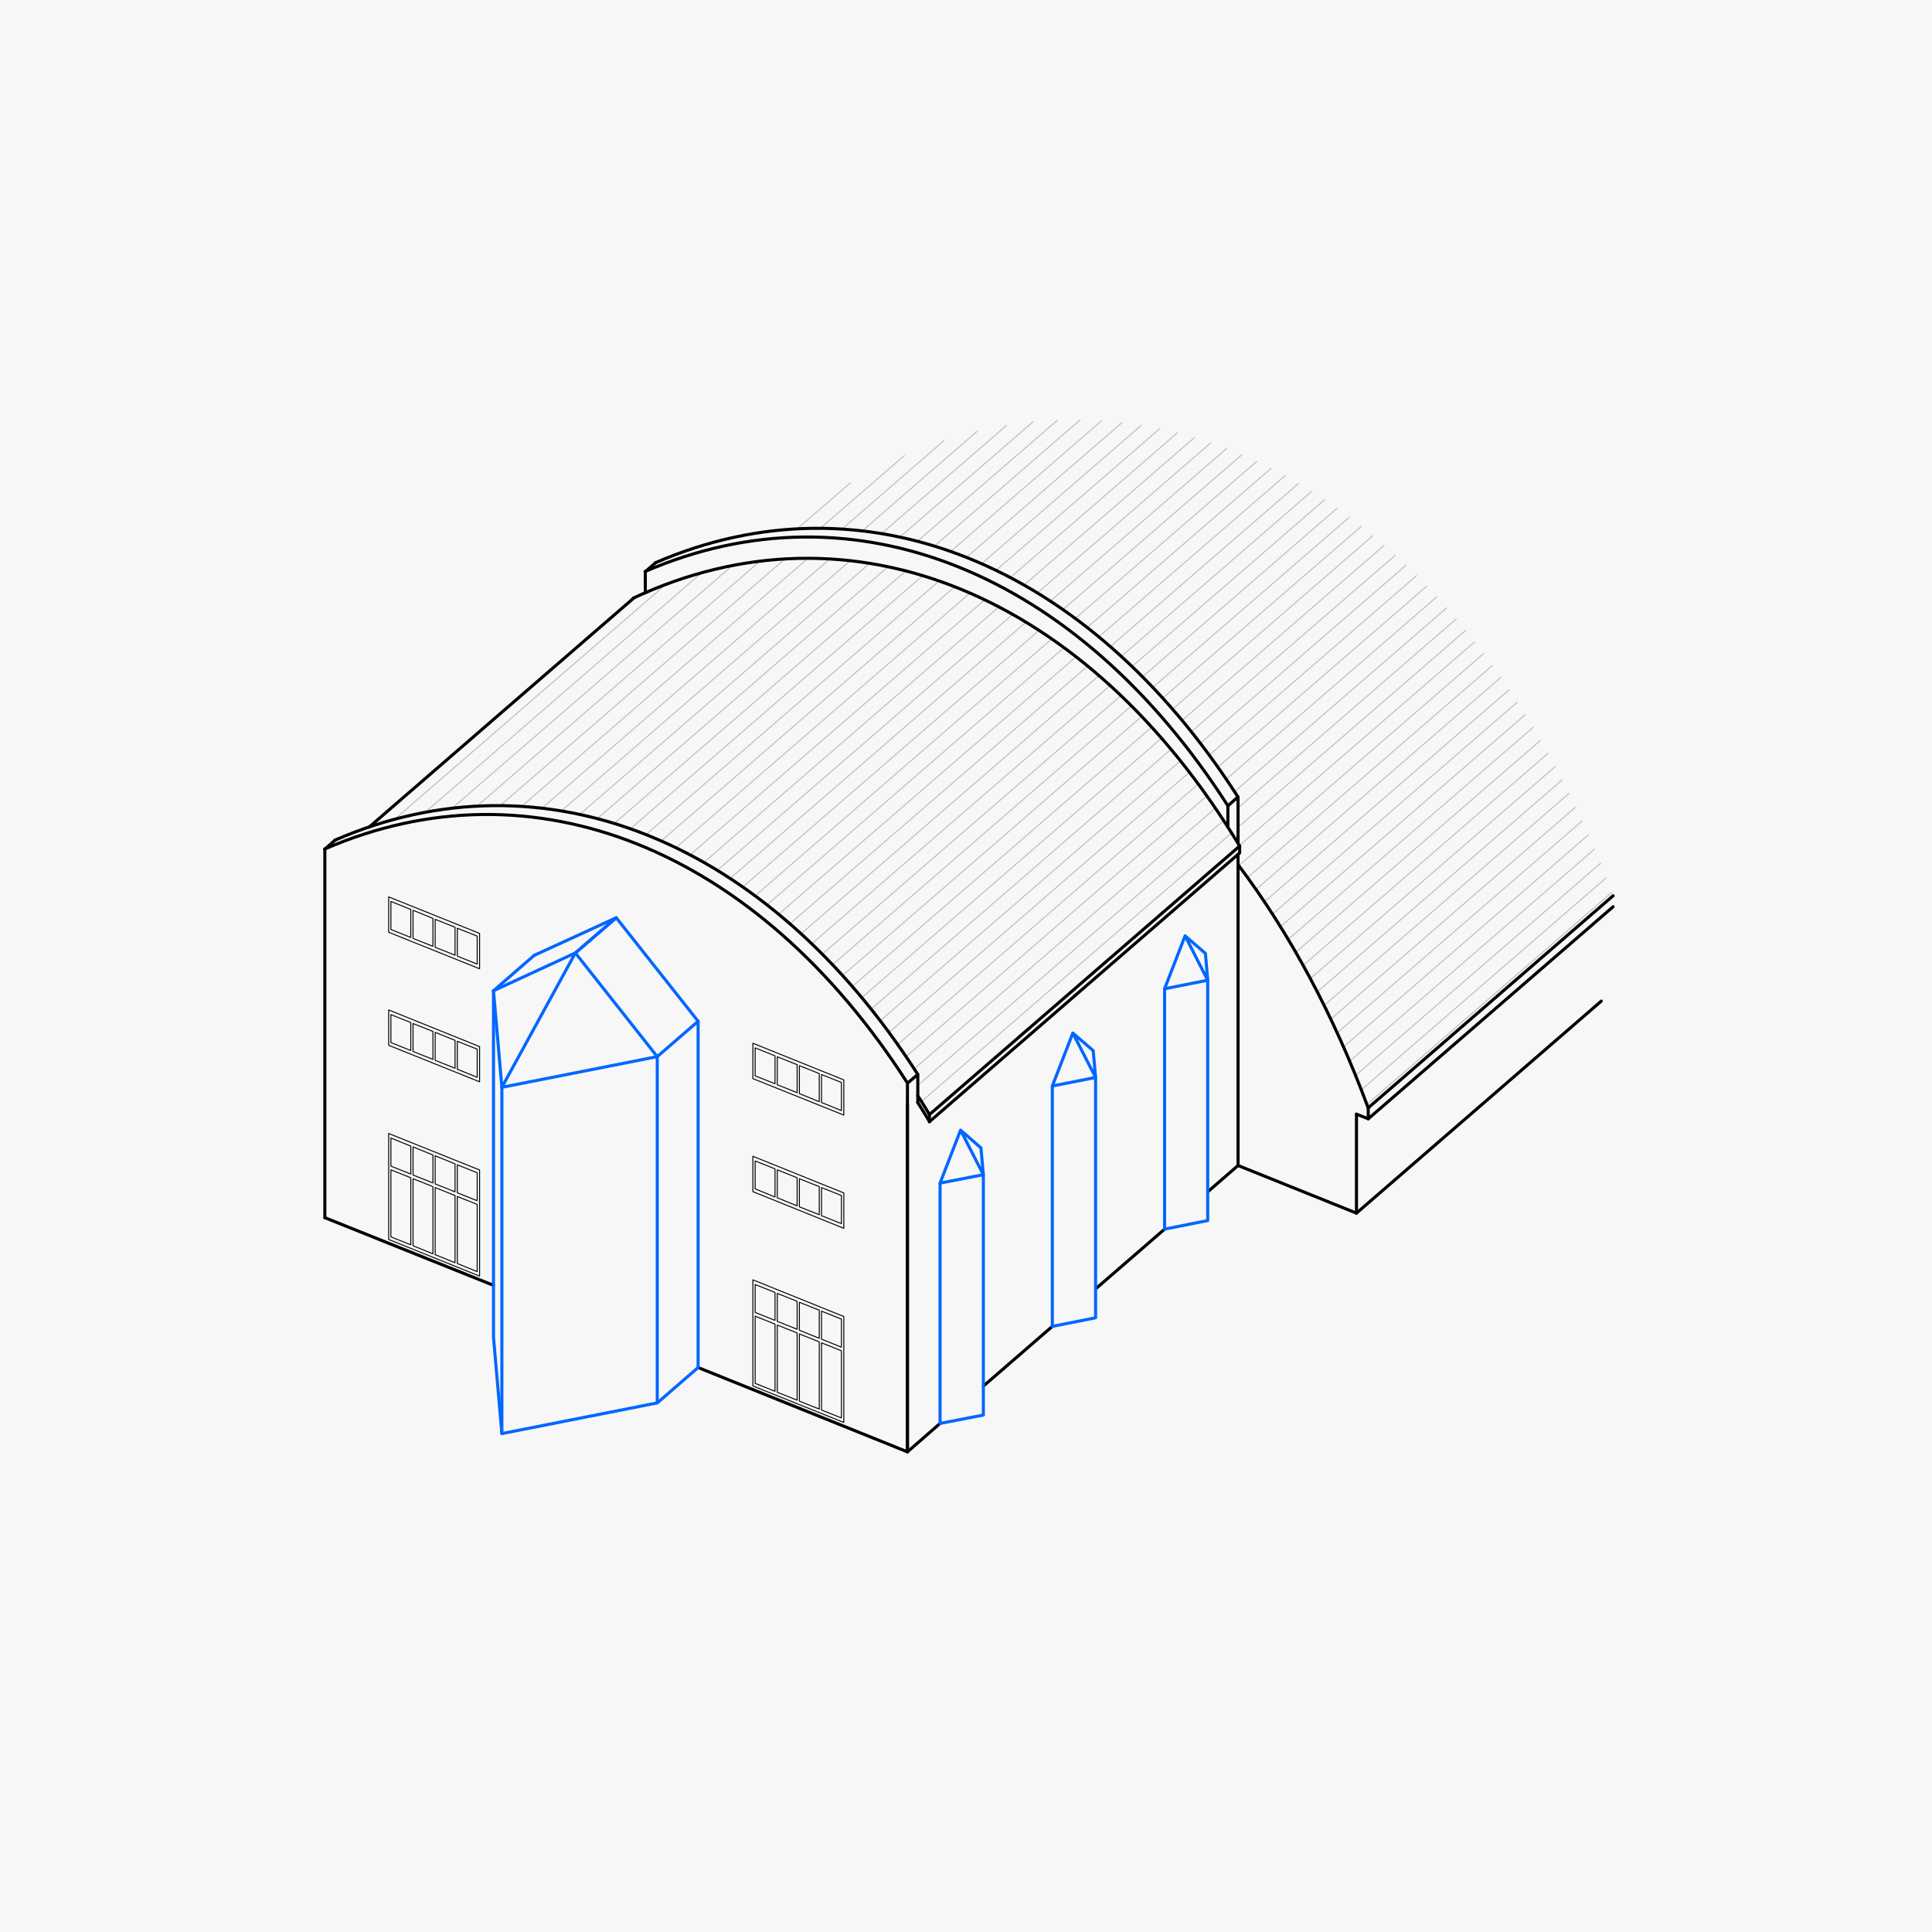 <svg xmlns="http://www.w3.org/2000/svg" id="Vrstva_1" viewBox="0 0 596.99 596.99"><defs><style>.cls-1,.cls-2{stroke-width:.95px;}.cls-1,.cls-2,.cls-3,.cls-4{fill:none;stroke-linecap:round;stroke-linejoin:round;}.cls-1,.cls-3{stroke:#000;}.cls-2{stroke:#06f;}.cls-3,.cls-4{stroke-width:.3px;}.cls-5{fill:#f7f7f7;}.cls-4{stroke:#bababa;}</style></defs><rect class="cls-5" width="596.99" height="596.99"></rect><line class="cls-4" x1="121.84" y1="253.23" x2="205.64" y2="180.67"></line><line class="cls-4" x1="131.28" y1="251.09" x2="216.77" y2="177.02"></line><line class="cls-4" x1="139.66" y1="249.79" x2="226.3" y2="174.78"></line><line class="cls-4" x1="147.35" y1="249.14" x2="234.79" y2="173.43"></line><line class="cls-4" x1="246.36" y1="163.4" x2="262.78" y2="149.17"></line><line class="cls-4" x1="154.48" y1="248.99" x2="242.52" y2="172.73"></line><line class="cls-4" x1="253.45" y1="163.25" x2="279.45" y2="140.79"></line><line class="cls-4" x1="161.12" y1="249.24" x2="249.66" y2="172.53"></line><line class="cls-4" x1="260.14" y1="163.5" x2="291.68" y2="136.15"></line><line class="cls-4" x1="167.41" y1="249.79" x2="256.4" y2="172.73"></line><line class="cls-4" x1="266.43" y1="164.05" x2="301.96" y2="133.25"></line><line class="cls-4" x1="173.4" y1="250.64" x2="262.68" y2="173.28"></line><line class="cls-4" x1="272.37" y1="164.9" x2="311" y2="131.46"></line><line class="cls-4" x1="179.09" y1="251.69" x2="268.72" y2="174.08"></line><line class="cls-4" x1="278.06" y1="165.94" x2="319.18" y2="130.36"></line><line class="cls-4" x1="184.53" y1="252.98" x2="274.41" y2="175.13"></line><line class="cls-4" x1="283.5" y1="167.24" x2="326.72" y2="129.86"></line><line class="cls-4" x1="189.77" y1="254.48" x2="279.9" y2="176.42"></line><line class="cls-4" x1="288.74" y1="168.74" x2="333.75" y2="129.76"></line><line class="cls-4" x1="194.76" y1="256.13" x2="285.14" y2="177.87"></line><line class="cls-4" x1="293.78" y1="170.38" x2="340.39" y2="130.01"></line><line class="cls-4" x1="199.6" y1="257.92" x2="290.18" y2="179.52"></line><line class="cls-4" x1="298.62" y1="172.23" x2="346.68" y2="130.61"></line><line class="cls-4" x1="204.29" y1="259.87" x2="295.02" y2="181.31"></line><line class="cls-4" x1="303.31" y1="174.18" x2="352.62" y2="131.46"></line><line class="cls-4" x1="208.83" y1="261.97" x2="299.72" y2="183.26"></line><line class="cls-4" x1="307.8" y1="176.22" x2="358.31" y2="132.5"></line><line class="cls-4" x1="213.22" y1="264.16" x2="304.26" y2="185.36"></line><line class="cls-4" x1="312.19" y1="178.47" x2="363.8" y2="133.75"></line><line class="cls-4" x1="217.47" y1="266.51" x2="308.65" y2="187.55"></line><line class="cls-4" x1="316.44" y1="180.77" x2="369.04" y2="135.25"></line><line class="cls-4" x1="221.61" y1="268.95" x2="312.89" y2="189.85"></line><line class="cls-4" x1="320.58" y1="183.21" x2="374.13" y2="136.85"></line><line class="cls-4" x1="225.6" y1="271.45" x2="317.03" y2="192.24"></line><line class="cls-4" x1="324.57" y1="185.76" x2="379.02" y2="138.59"></line><line class="cls-4" x1="229.49" y1="274.09" x2="321.08" y2="194.79"></line><line class="cls-4" x1="328.46" y1="188.35" x2="383.71" y2="140.54"></line><line class="cls-4" x1="233.29" y1="276.84" x2="324.97" y2="197.44"></line><line class="cls-4" x1="332.26" y1="191.1" x2="388.3" y2="142.59"></line><line class="cls-4" x1="236.98" y1="279.63" x2="328.76" y2="200.13"></line><line class="cls-4" x1="335.95" y1="193.89" x2="392.75" y2="144.73"></line><line class="cls-4" x1="240.57" y1="282.53" x2="332.51" y2="202.93"></line><line class="cls-4" x1="339.54" y1="196.79" x2="397.09" y2="146.98"></line><line class="cls-4" x1="244.07" y1="285.47" x2="336.1" y2="205.82"></line><line class="cls-4" x1="343.09" y1="199.78" x2="401.28" y2="149.37"></line><line class="cls-4" x1="247.51" y1="288.57" x2="339.59" y2="208.76"></line><line class="cls-4" x1="346.48" y1="202.83" x2="405.32" y2="151.82"></line><line class="cls-4" x1="250.81" y1="291.66" x2="343.04" y2="211.81"></line><line class="cls-4" x1="349.82" y1="205.92" x2="409.31" y2="154.41"></line><line class="cls-4" x1="254.05" y1="294.86" x2="346.38" y2="214.95"></line><line class="cls-4" x1="353.07" y1="209.11" x2="413.16" y2="157.06"></line><line class="cls-4" x1="257.24" y1="298.1" x2="349.62" y2="218.1"></line><line class="cls-4" x1="356.21" y1="212.41" x2="416.95" y2="159.8"></line><line class="cls-4" x1="260.34" y1="301.44" x2="352.77" y2="221.39"></line><line class="cls-4" x1="359.31" y1="215.7" x2="420.64" y2="162.65"></line><line class="cls-4" x1="263.33" y1="304.84" x2="355.86" y2="224.69"></line><line class="cls-4" x1="362.35" y1="219.1" x2="424.19" y2="165.54"></line><line class="cls-4" x1="266.28" y1="308.28" x2="358.91" y2="228.08"></line><line class="cls-4" x1="365.3" y1="222.59" x2="427.68" y2="168.54"></line><line class="cls-4" x1="269.17" y1="311.83" x2="361.85" y2="231.52"></line><line class="cls-4" x1="368.14" y1="226.08" x2="431.12" y2="171.58"></line><line class="cls-4" x1="271.97" y1="315.42" x2="364.75" y2="235.07"></line><line class="cls-4" x1="370.94" y1="229.68" x2="434.42" y2="174.68"></line><line class="cls-4" x1="274.66" y1="319.06" x2="367.54" y2="238.61"></line><line class="cls-4" x1="373.68" y1="233.32" x2="437.71" y2="177.87"></line><line class="cls-4" x1="277.36" y1="322.76" x2="370.29" y2="242.25"></line><line class="cls-4" x1="376.33" y1="237.01" x2="440.86" y2="181.12"></line><line class="cls-4" x1="279.95" y1="326.5" x2="372.93" y2="245.95"></line><line class="cls-4" x1="378.92" y1="240.76" x2="443.95" y2="184.46"></line><line class="cls-4" x1="282.5" y1="330.29" x2="375.58" y2="249.69"></line><line class="cls-4" x1="381.47" y1="244.6" x2="447" y2="187.85"></line><line class="cls-4" x1="283.6" y1="335.38" x2="378.07" y2="253.53"></line><line class="cls-4" x1="382.56" y1="249.64" x2="449.99" y2="191.25"></line><line class="cls-4" x1="284.74" y1="340.37" x2="380.57" y2="257.38"></line><line class="cls-4" x1="382.56" y1="255.63" x2="452.88" y2="194.79"></line><polyline class="cls-4" points="287.14 344.27 382.96 261.27 455.68 198.33"></polyline><line class="cls-4" x1="382.81" y1="267.46" x2="458.47" y2="201.93"></line><line class="cls-4" x1="385.51" y1="271.15" x2="461.17" y2="205.62"></line><line class="cls-4" x1="388.1" y1="274.84" x2="463.76" y2="209.31"></line><line class="cls-4" x1="390.7" y1="278.64" x2="466.36" y2="213.11"></line><line class="cls-4" x1="393.19" y1="282.48" x2="468.86" y2="216.95"></line><line class="cls-4" x1="395.69" y1="286.32" x2="471.35" y2="220.79"></line><line class="cls-4" x1="398.09" y1="290.26" x2="473.75" y2="224.74"></line><line class="cls-4" x1="400.38" y1="294.26" x2="476.04" y2="228.73"></line><line class="cls-4" x1="402.68" y1="298.3" x2="478.34" y2="232.77"></line><line class="cls-4" x1="404.87" y1="302.39" x2="480.58" y2="236.86"></line><line class="cls-4" x1="407.07" y1="306.49" x2="482.73" y2="240.96"></line><line class="cls-4" x1="409.17" y1="310.68" x2="484.83" y2="245.15"></line><line class="cls-4" x1="411.21" y1="314.92" x2="486.87" y2="249.39"></line><line class="cls-4" x1="413.21" y1="319.16" x2="488.87" y2="253.68"></line><line class="cls-4" x1="415.15" y1="323.5" x2="490.82" y2="257.97"></line><line class="cls-4" x1="417.05" y1="327.9" x2="492.71" y2="262.37"></line><line class="cls-4" x1="418.9" y1="332.29" x2="494.56" y2="266.76"></line><line class="cls-4" x1="420.64" y1="336.78" x2="496.31" y2="271.25"></line><line class="cls-4" x1="422.39" y1="341.27" x2="498.05" y2="275.74"></line><line class="cls-1" x1="152.49" y1="397.17" x2="100.38" y2="376.26"></line><polyline class="cls-1" points="280.4 341.27 280.4 448.62 215.72 422.57"></polyline><line class="cls-1" x1="100.38" y1="376.26" x2="100.38" y2="262.37"></line><path class="cls-1" d="M287.21,346.54c-1.19-1.98-2.41-3.93-3.64-5.86"></path><path class="cls-1" d="M287.21,344.39c-1.19-1.98-2.41-3.93-3.64-5.86"></path><line class="cls-1" x1="114.06" y1="255.58" x2="195.76" y2="184.86"></line><polyline class="cls-1" points="287.19 346.61 287.19 344.42 383.06 261.42"></polyline><path class="cls-1" d="M280.42,334.69c-46.4-72.41-115.74-100.27-180.06-72.35"></path><path class="cls-1" d="M283.57,331.95c-46.4-72.41-115.74-100.27-180.06-72.35"></path><polyline class="cls-1" points="280.4 448.62 280.4 334.73 283.6 331.99 283.6 340.72"></polyline><line class="cls-1" x1="100.38" y1="262.37" x2="103.53" y2="259.62"></line><line class="cls-1" x1="199.4" y1="183.21" x2="199.4" y2="176.62"></line><path class="cls-1" d="M379.39,248.95c-46.4-72.41-115.74-100.27-180.06-72.35"></path><path class="cls-1" d="M382.53,246.26c-46.4-72.41-115.74-100.27-180.06-72.35"></path><line class="cls-1" x1="290.48" y1="439.84" x2="280.4" y2="448.62"></line><line class="cls-1" x1="325.17" y1="409.85" x2="303.86" y2="428.31"></line><line class="cls-1" x1="359.86" y1="379.8" x2="338.54" y2="398.27"></line><polyline class="cls-1" points="382.56 264.01 382.56 360.14 373.18 368.27"></polyline><polyline class="cls-1" points="379.42 255.53 379.42 248.99 382.56 246.25 382.56 260.62"></polyline><line class="cls-1" x1="199.4" y1="176.62" x2="202.54" y2="173.93"></line><path class="cls-1" d="M383.03,261.39c-47.16-78.1-120.28-107.99-187.34-76.57"></path><polyline class="cls-1" points="287.19 346.61 383.06 263.56 383.06 261.42"></polyline><polyline class="cls-1" points="382.56 360.14 419.15 374.86 419.15 344.27"></polyline><path class="cls-1" d="M422.75,342.29c-10.47-28.28-24.06-53.7-40.21-75.15"></path><polyline class="cls-1" points="419.15 344.27 422.79 345.71 422.79 342.32"></polyline><line class="cls-1" x1="419.15" y1="374.86" x2="494.81" y2="309.33"></line><line class="cls-1" x1="422.79" y1="345.71" x2="498.45" y2="280.18"></line><line class="cls-1" x1="498.45" y1="276.79" x2="422.79" y2="342.32"></line><line class="cls-2" x1="152.49" y1="306.14" x2="165.06" y2="295.21"></line><polyline class="cls-2" points="215.72 422.57 215.72 315.57 203.09 326.5 155.08 335.98 152.49 306.14"></polyline><polyline class="cls-2" points="177.79 294.46 190.42 283.58 215.72 315.57"></polyline><polyline class="cls-2" points="152.49 306.14 177.79 294.46 155.08 335.98 177.79 294.46 203.09 326.5 177.79 294.46 190.42 283.58 165.06 295.21"></polyline><polyline class="cls-2" points="215.72 422.57 203.09 433.5 155.08 442.98 152.49 413.19 152.49 306.14"></polyline><line class="cls-2" x1="155.08" y1="335.98" x2="155.08" y2="442.98"></line><line class="cls-2" x1="203.09" y1="433.5" x2="203.09" y2="326.5"></line><polyline class="cls-3" points="120.1 382.99 148.19 394.32 148.19 361.53 120.1 350.25 120.1 382.99"></polyline><polyline class="cls-3" points="120.1 323 148.19 334.28 148.19 323.4 120.1 312.07 120.1 323"></polyline><polyline class="cls-3" points="120.1 288.07 148.19 299.35 148.19 288.42 120.1 277.14 120.1 288.07"></polyline><polyline class="cls-3" points="126.93 289.67 126.93 281.03 120.79 278.54 120.79 287.22 126.93 289.67"></polyline><polyline class="cls-3" points="133.77 292.41 133.77 283.78 127.63 281.28 127.63 289.97 133.77 292.41"></polyline><polyline class="cls-3" points="140.61 295.16 140.61 286.52 134.47 284.08 134.47 292.71 140.61 295.16"></polyline><polyline class="cls-3" points="147.45 297.9 147.45 289.27 141.31 286.82 141.31 295.46 147.45 297.9"></polyline><polyline class="cls-3" points="126.93 324.6 126.93 315.97 120.79 313.52 120.79 322.16 126.93 324.6"></polyline><polyline class="cls-3" points="133.77 327.35 133.77 318.71 127.63 316.27 127.63 324.9 133.77 327.35"></polyline><polyline class="cls-3" points="140.61 330.09 140.61 321.46 134.47 319.01 134.47 327.65 140.61 330.09"></polyline><polyline class="cls-3" points="147.45 332.89 147.45 324.2 141.31 321.76 141.31 330.39 147.45 332.89"></polyline><polyline class="cls-3" points="126.93 362.78 126.93 354.15 120.79 351.65 120.79 360.34 126.93 362.78"></polyline><polyline class="cls-3" points="133.77 365.53 133.77 356.89 127.63 354.4 127.63 363.08 133.77 365.53"></polyline><polyline class="cls-3" points="140.61 368.27 140.61 359.64 134.47 357.14 134.47 365.83 140.61 368.27"></polyline><polyline class="cls-3" points="147.45 371.02 147.45 362.38 141.31 359.94 141.31 368.57 147.45 371.02"></polyline><polyline class="cls-3" points="126.93 384.64 126.93 363.93 120.79 361.48 120.79 382.2 126.93 384.64"></polyline><polyline class="cls-3" points="133.77 387.44 133.77 366.67 127.63 364.23 127.63 384.94 133.77 387.44"></polyline><polyline class="cls-3" points="140.61 390.18 140.61 369.42 134.47 366.97 134.47 387.69 140.61 390.18"></polyline><polyline class="cls-3" points="147.45 392.93 147.45 372.16 141.31 369.72 141.31 390.43 147.45 392.93"></polyline><polyline class="cls-3" points="232.64 428.26 260.74 439.54 260.74 406.8 232.64 395.47 232.64 428.26"></polyline><polyline class="cls-3" points="232.64 368.22 260.74 379.55 260.74 368.62 232.64 357.29 232.64 368.22"></polyline><polyline class="cls-3" points="232.64 333.29 260.74 344.57 260.74 333.69 232.64 322.36 232.64 333.29"></polyline><polyline class="cls-3" points="239.48 334.88 239.48 326.25 233.34 323.8 233.34 332.44 239.48 334.88"></polyline><polyline class="cls-3" points="246.31 337.63 246.31 328.99 240.18 326.55 240.18 335.18 246.31 337.63"></polyline><polyline class="cls-3" points="253.15 340.42 253.15 331.74 247.01 329.29 247.01 337.93 253.15 340.42"></polyline><polyline class="cls-3" points="259.99 343.17 259.99 334.48 253.85 332.04 253.85 340.67 259.99 343.17"></polyline><polyline class="cls-3" points="239.48 369.87 239.48 361.18 233.34 358.74 233.34 367.37 239.48 369.87"></polyline><polyline class="cls-3" points="246.31 372.61 246.31 363.93 240.18 361.48 240.18 370.12 246.31 372.61"></polyline><polyline class="cls-3" points="253.15 375.36 253.15 366.67 247.01 364.23 247.01 372.91 253.15 375.36"></polyline><polyline class="cls-3" points="259.99 378.1 259.99 369.42 253.85 366.97 253.85 375.66 259.99 378.1"></polyline><polyline class="cls-3" points="239.48 408 239.48 399.36 233.34 396.92 233.34 405.55 239.48 408"></polyline><polyline class="cls-3" points="246.31 410.74 246.31 402.11 240.18 399.66 240.18 408.3 246.31 410.74"></polyline><polyline class="cls-3" points="253.15 413.54 253.15 404.85 247.01 402.41 247.01 411.04 253.15 413.54"></polyline><polyline class="cls-3" points="259.99 416.28 259.99 407.6 253.85 405.15 253.85 413.79 259.99 416.28"></polyline><polyline class="cls-3" points="239.48 429.91 239.48 409.15 233.34 406.7 233.34 427.46 239.48 429.91"></polyline><polyline class="cls-3" points="246.31 432.65 246.31 411.89 240.18 409.45 240.18 430.21 246.31 432.65"></polyline><polyline class="cls-3" points="253.15 435.4 253.15 414.64 247.01 412.19 247.01 432.95 253.15 435.4"></polyline><polyline class="cls-3" points="259.99 438.14 259.99 417.38 253.85 414.94 253.85 435.7 259.99 438.14"></polyline><polyline class="cls-2" points="325.17 335.58 325.17 409.85 338.54 407.2 338.54 332.94"></polyline><polyline class="cls-2" points="338.54 332.94 337.8 324.65 331.51 319.21 325.17 335.58 338.54 332.94 331.51 319.21"></polyline><polyline class="cls-2" points="290.48 365.58 290.48 439.84 303.86 437.25 303.86 362.98"></polyline><polyline class="cls-2" points="303.86 362.98 303.11 354.7 296.82 349.21 290.48 365.58 303.86 362.98 296.82 349.21"></polyline><polyline class="cls-2" points="359.86 305.54 359.86 379.8 373.18 377.16 373.18 302.89"></polyline><polyline class="cls-2" points="373.18 302.89 372.48 294.61 366.19 289.17 359.86 305.54 373.18 302.89 366.19 289.17"></polyline></svg>